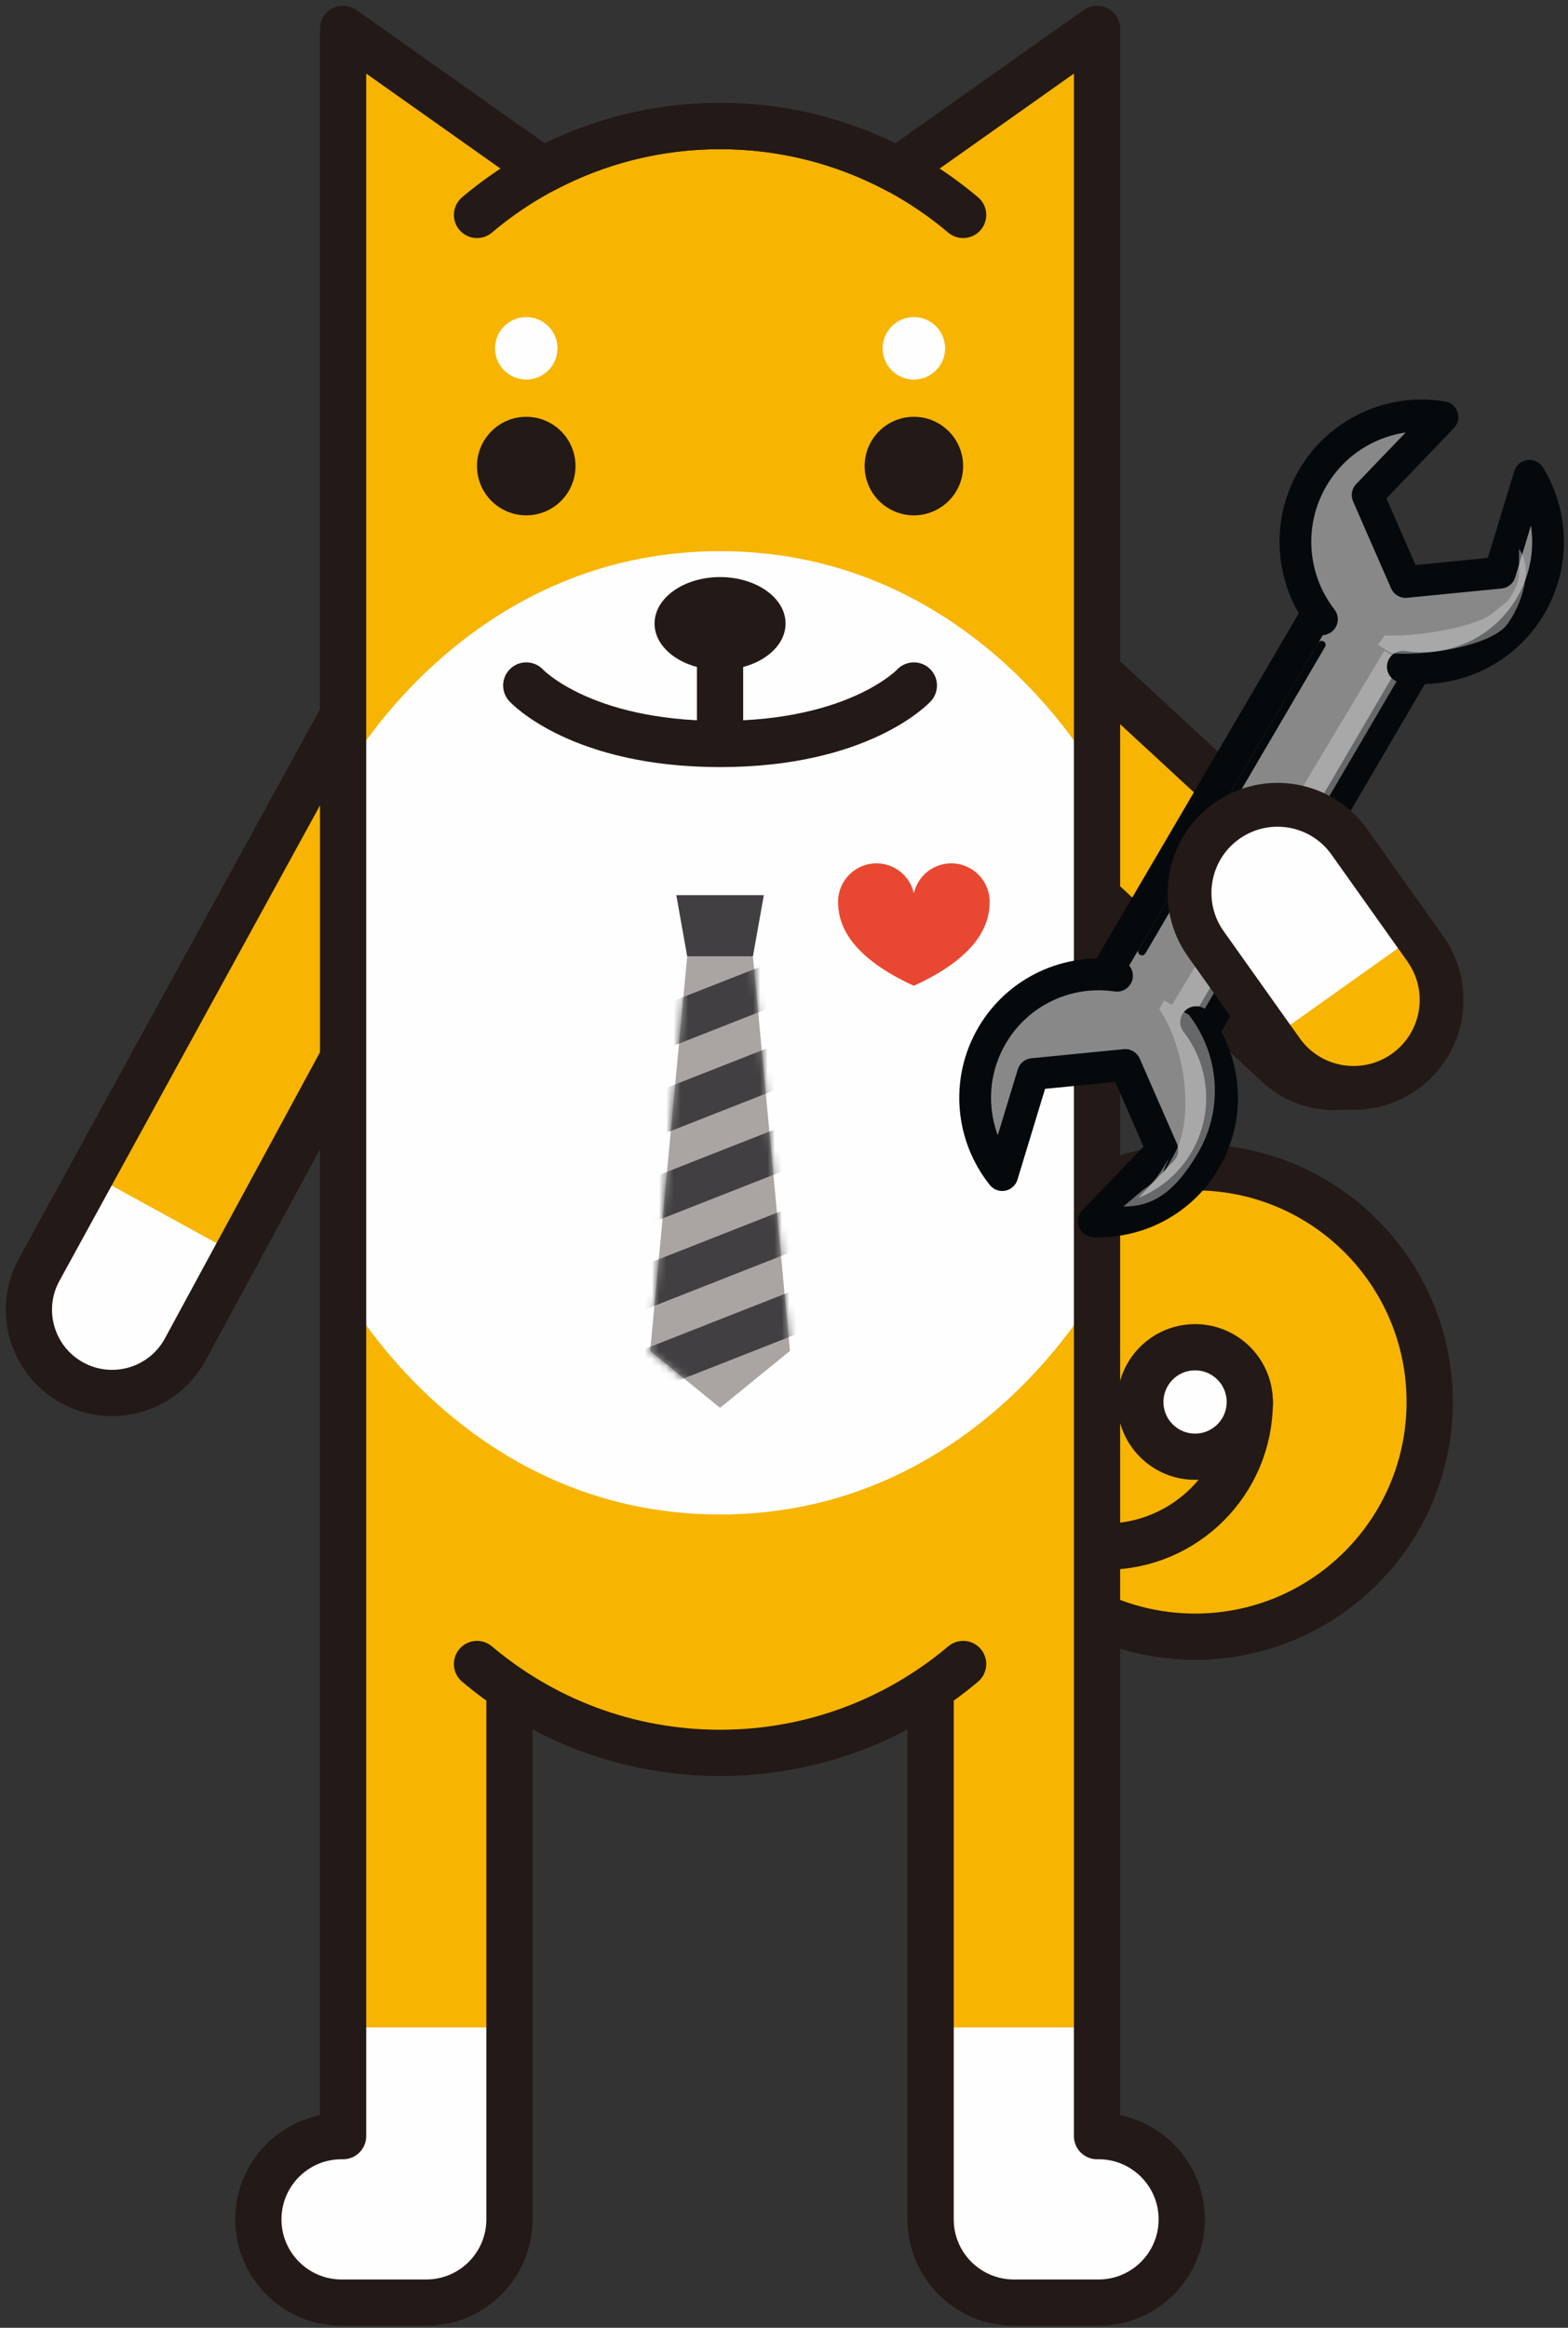 <svg xmlns="http://www.w3.org/2000/svg" xmlns:xlink="http://www.w3.org/1999/xlink" width="217" height="322" viewBox="0 0 217 322">
    <rect x="0" y="0" width="217" height="322" fill="#333333" stroke="none"/>
    <defs>
        <path id="uewcdd4rsa" d="M.25.896c0 11.057 8.963 20.017 20.02 20.017S40.288 11.953 40.288.896H.25z"/>
        <path id="c3awo6o73b" d="M9.937 0.79L5.39 0.79 0.265 55.366 9.937 63.243 19.61 55.366 14.482 0.79z"/>
        <path id="at0kqmyvsd" d="M9.937 0.79L5.39 0.79 0.265 55.366 9.937 63.243 19.61 55.366 14.482 0.79z"/>
        <path id="z015ecxo3f" d="M9.937 0.79L5.39 0.79 0.265 55.366 9.937 63.243 19.61 55.366 14.482 0.79z"/>
        <path id="rt49p8447h" d="M9.937 0.79L5.39 0.79 0.265 55.366 9.937 63.243 19.61 55.366 14.482 0.79z"/>
        <path id="5a7ltijs1j" d="M9.937 0.79L5.39 0.79 0.265 55.366 9.937 63.243 19.61 55.366 14.482 0.79z"/>
    </defs>
    <g fill="none" fill-rule="evenodd">
        <g>
            <path fill="#FEFEFE" d="M57.24 25.653l-35.63 65.72c-3.058 5.574-10.055 7.616-15.631 4.559-5.574-3.057-7.616-10.055-4.556-15.63H1.42L45.399.098" transform="translate(4 3) translate(0 92.336)"/>
            <path fill="#F7B400" d="M57.24 25.653L28.836 78.196 8.649 67.125 45.399 0.099 45.399 0.099" transform="translate(4 3) translate(0 92.336)"/>
            <path stroke="#231916" stroke-linecap="round" stroke-linejoin="round" stroke-width="6.396" d="M57.24 25.653l-35.63 65.72c-3.058 5.574-10.055 7.616-15.631 4.559-5.574-3.057-7.616-10.055-4.556-15.63H1.42L45.399.098h0" transform="translate(4 3) translate(0 92.336)"/>
            <path fill="#F7B400" d="M193.855 98.597c0 17.932-14.536 32.466-32.466 32.466-17.932 0-32.468-14.534-32.468-32.466 0-17.93 14.536-32.466 32.468-32.466 17.93 0 32.466 14.536 32.466 32.466" transform="translate(4 3) translate(0 92.336)"/>
            <path stroke="#231916" stroke-linecap="round" stroke-linejoin="round" stroke-width="6.396" d="M193.855 98.597c0 17.932-14.536 32.466-32.466 32.466-17.932 0-32.468-14.534-32.468-32.466 0-17.93 14.536-32.466 32.468-32.466 17.93 0 32.466 14.536 32.466 32.466z" transform="translate(4 3) translate(0 92.336)"/>
        </g>
        <g transform="translate(4 3) translate(128.671 190.038)"/>
        <g>
            <path stroke="#231916" stroke-linecap="round" stroke-linejoin="round" stroke-width="6.396" d="M138.191 190.904c0 11.058-8.963 20.018-20.018 20.018-11.059 0-20.022-8.96-20.022-20.018" transform="translate(4 3) translate(30.77 .029)"/>
            <path fill="#FEFEFE" d="M138.191 190.904c0 4.183-3.391 7.572-7.571 7.572-4.183 0-7.574-3.39-7.574-7.572 0-4.18 3.391-7.571 7.574-7.571 4.18 0 7.571 3.391 7.571 7.571" transform="translate(4 3) translate(30.77 .029)"/>
            <path stroke="#231916" stroke-linecap="round" stroke-linejoin="round" stroke-width="6.396" d="M138.191 190.904c0 4.183-3.391 7.572-7.571 7.572-4.183 0-7.574-3.39-7.574-7.572 0-4.18 3.391-7.571 7.574-7.571 4.18 0 7.571 3.391 7.571 7.571z" transform="translate(4 3) translate(30.77 .029)"/>
            <path fill="#FEFEFE" d="M87.382 93.297l54.679 50.978c4.672 4.315 11.954 4.025 16.268-.648 4.312-4.67 4.022-11.954-.648-16.268l-67.2-62.055" transform="translate(4 3) translate(30.77 .029)"/>
            <path fill="#F7B400" d="M87.382 93.297L131.017 134.08 146.639 117.163 90.481 65.304 90.481 65.304" transform="translate(4 3) translate(30.77 .029)"/>
            <path stroke="#231916" stroke-linecap="round" stroke-linejoin="round" stroke-width="6.396" d="M87.382 93.297l54.679 50.978c4.672 4.315 11.954 4.025 16.268-.648 4.312-4.67 4.022-11.954-.648-16.268h0l-67.2-62.055h0" transform="translate(4 3) translate(30.77 .029)"/>
            <path fill="#FEFEFE" d="M94.022 230.792v73.178c0 6.358 5.156 11.514 11.513 11.514h11.727c6.358 0 11.512-5.156 11.512-11.514s-5.154-11.512-11.512-11.512h-.211V.97l-27.65 19.554.004.007c-7.312-3.901-15.657-6.121-24.523-6.121-8.868 0-17.213 2.22-24.525 6.12l.004-.006L12.713.97v291.488h-.216c-6.358 0-11.512 5.154-11.512 11.512 0 6.358 5.154 11.514 11.512 11.514h11.726c6.358 0 11.512-5.156 11.512-11.514v-73.178" transform="translate(4 3) translate(30.77 .029)"/>
            <path fill="#F7B400" d="M12.712 277.428l.003-102.084S29.25 206.47 64.882 206.47c35.633 0 52.171-31.126 52.171-31.126l-.002 102.084H94.027v-46.635l-29.148 8.65-29.138-8.65v46.635H12.712zM89.397 20.527c-7.308-3.9-15.653-6.117-24.514-6.117-8.866 0-17.207 2.218-24.519 6.117L12.712.97v103.366s16.538-31.125 52.17-31.125c35.632 0 52.168 31.128 52.168 31.128V.97L89.397 20.527z" transform="translate(4 3) translate(30.77 .029)"/>
            <path fill="#FEFEFE" d="M42.38 45.155c0 2.387-1.934 4.321-4.32 4.321-2.387 0-4.323-1.934-4.323-4.32 0-2.387 1.936-4.322 4.323-4.322 2.386 0 4.32 1.935 4.32 4.321M96.025 45.155c0 2.387-1.934 4.321-4.323 4.321-2.387 0-4.321-1.934-4.321-4.32 0-2.387 1.934-4.322 4.32-4.322 2.39 0 4.324 1.935 4.324 4.321" transform="translate(4 3) translate(30.77 .029)"/>
            <path fill="#231916" d="M44.875 61.441c0 3.765-3.053 6.816-6.816 6.816-3.762 0-6.815-3.05-6.815-6.816 0-3.762 3.053-6.815 6.815-6.815 3.763 0 6.816 3.053 6.816 6.815M98.519 61.441c0 3.765-3.053 6.816-6.818 6.816-3.76 0-6.813-3.05-6.813-6.816 0-3.762 3.053-6.815 6.813-6.815 3.765 0 6.818 3.053 6.818 6.815M73.946 83.222c0 3.547-4.06 6.424-9.066 6.424-5.004 0-9.064-2.877-9.064-6.424 0-3.547 4.06-6.424 9.064-6.424 5.007 0 9.066 2.877 9.066 6.424" transform="translate(4 3) translate(30.77 .029)"/>
            <path stroke="#231916" stroke-linecap="round" stroke-linejoin="round" stroke-width="6.396" d="M91.702 91.794s-7.466 8.09-26.822 8.09c-19.354 0-26.82-8.09-26.82-8.09M64.88 84.927L64.88 99.885M98.52 26.703C89.438 19.033 77.7 14.41 64.88 14.41c-12.818 0-24.555 4.622-33.638 12.293M31.241 227.15c9.084 7.67 20.822 12.292 33.64 12.292 12.82 0 24.556-4.622 33.64-12.292" transform="translate(4 3) translate(30.77 .029)"/>
            <path stroke="#231916" stroke-linecap="round" stroke-linejoin="round" stroke-width="6.396" d="M94.022 230.792v73.178c0 6.358 5.156 11.514 11.513 11.514h11.727c6.358 0 11.512-5.156 11.512-11.514s-5.154-11.512-11.512-11.512h-.211V.97l-27.65 19.554.004.007c-7.312-3.901-15.657-6.121-24.523-6.121-8.868 0-17.213 2.22-24.525 6.12l.004-.006L12.713.97v291.488h-.216c-6.358 0-11.512 5.154-11.512 11.512 0 6.358 5.154 11.514 11.512 11.514h11.726c6.358 0 11.512-5.156 11.512-11.514v-73.178" transform="translate(4 3) translate(30.77 .029)"/>
            <path fill="#0F191E" d="M139.056 120.123c-.422 2.32-2.644 3.857-4.965 3.433-2.319-.422-3.857-2.644-3.433-4.965.422-2.319 2.646-3.857 4.965-3.433 2.319.422 3.855 2.646 3.433 4.965" transform="translate(4 3) translate(30.77 .029)"/>
            <path fill="#E84831" d="M86.528 116.397c2.531 0 4.643 1.776 5.173 4.15.534-2.374 2.646-4.15 5.178-4.15 2.934 0 5.312 2.38 5.312 5.312 0 2.497-.899 7.242-10.49 11.624-9.587-4.382-10.486-9.127-10.486-11.624 0-2.932 2.378-5.312 5.313-5.312" transform="translate(4 3) translate(30.77 .029)"/>
            <path fill="#888889" d="M129.526 140.661L161.559 86.021 148.096 78.127 116.06 132.766z" transform="translate(4 3) translate(30.77 .029)"/>
            <path stroke="#05090C" stroke-linecap="round" stroke-linejoin="round" stroke-width="4.396" d="M130.525 141.66L162.558 87.02 149.095 79.126 117.059 133.765z" transform="translate(4 3) translate(30.77 .029)"/>
            <path fill="#C8C9C9" fill-opacity=".5" d="M157.377 86.021L161.56 86.021 129.527 140.661 126.022 138.334z" transform="translate(4 3) translate(30.77 .029)"/>
            <g>
                <path fill="#888889" d="M30.866 6.69c4.158 5.357 4.879 12.917 1.24 19.124-3.3 5.624-9.315 8.663-15.403 8.43l9.483-9.876-5.138-11.748-12.763 1.255-4.252 13.976C-.262 22.486-1.053 14.816 2.628 8.532 6.268 2.328 13.213-.73 19.914.275" transform="translate(4 3) translate(30.77 .029) translate(98.901 130.67)"/>
                <path stroke="#05090C" stroke-linecap="round" stroke-linejoin="round" stroke-width="4.396" d="M31.865 7.69c4.158 5.356 4.879 12.916 1.24 19.123-3.3 5.624-9.315 8.663-15.403 8.43l9.483-9.876-5.138-11.748-12.763 1.255L5.032 28.85C.737 23.485-.054 15.815 3.627 9.531 7.267 3.327 14.212.268 20.913 1.274" transform="translate(4 3) translate(30.77 .029) translate(98.901 130.67)"/>
            </g>
            <path fill="#C8C9C9" fill-opacity=".5" d="M127.818 156.482c2.77-5.128 1.37-14.666-2.144-19.937l.69-1.178 3.402 1.994c4.159 5.356 4.88 12.916 1.242 19.12-3.299 5.627-6.416 7.394-10.315 7.394l2.614-2.232c1.558-1.032 1.962-1.528 3.718-4.522-1.318 2.992-1.054 2.78.793-.64z" transform="translate(4 3) translate(30.77 .029)"/>
            <g>
                <path fill="#888889" d="M14.774 34.463c6.703 1.01 13.653-2.051 17.29-8.255 3.299-5.627 3.013-12.363-.163-17.563l-3.987 13.101-12.762 1.255-5.139-11.752L20.133.713C13.353-.414 6.274 2.641 2.588 8.926c-3.635 6.202-2.916 13.758 1.238 19.115" transform="translate(4 3) translate(30.77 .029) translate(144.056 53.746)"/>
                <path stroke="#05090C" stroke-linecap="round" stroke-linejoin="round" stroke-width="4.396" d="M15.317 35.457c6.859 1.035 13.97-2.098 17.691-8.447 3.376-5.757 3.084-12.65-.166-17.971l-4.08 13.406-13.058 1.284-5.258-12.025L20.8.922C13.865-.23 6.62 2.895 2.85 9.327-.87 15.673-.134 23.405 4.116 28.886" transform="translate(4 3) translate(30.77 .029) translate(144.056 53.746)"/>
            </g>
            <path fill="#C8C9C9" fill-opacity=".5" d="M171.667 81.89c-2.549 1.95-10.832 3.221-14.8 2.97l-.948 1.305 1.82 1.132c4.21.514 13.83-.863 16.115-4.01 2.072-2.85 3.585-7.752 1.59-10.389v2.869c.106 1.633-.489 2.84-1.59 4.357" transform="translate(4 3) translate(30.77 .029)"/>
            <path stroke="#05090C" stroke-linecap="round" stroke-linejoin="round" stroke-width="1.099" d="M148.137 86.165L123.273 128.574" transform="translate(4 3) translate(30.77 .029)"/>
            <path fill="#FEFEFE" d="M151.966 113.422l10.518 14.8-.002.002c3.9 5.484 2.613 13.088-2.87 16.985-5.486 3.897-13.09 2.611-16.987-2.872l-10.519-14.8c-3.899-5.484-2.61-13.09 2.873-16.987 5.486-3.897 13.09-2.611 16.987 2.872z" transform="translate(4 3) translate(30.77 .029)"/>
            <path fill="#F7B400" d="M161.178 126.386l1.307 1.837h-.002c3.897 5.486 2.611 13.09-2.872 16.987-5.484 3.897-13.088 2.611-16.985-2.873l-1.308-1.84 19.86-14.111z" transform="translate(4 3) translate(30.77 .029)"/>
            <path stroke="#231916" stroke-linecap="round" stroke-linejoin="round" stroke-width="6.062" d="M151.966 113.422l10.518 14.8-.002.002c3.9 5.484 2.613 13.088-2.87 16.985-5.486 3.897-13.09 2.611-16.987-2.872l-10.519-14.8c-3.899-5.484-2.61-13.09 2.873-16.987 5.486-3.897 13.09-2.611 16.987 2.872h0z" transform="translate(4 3) translate(30.77 .029)"/>
            <path fill="#413F41" d="M60.334 129.262L69.429 129.262 70.941 120.792 58.824 120.792z" transform="translate(4 3) translate(30.77 .029)"/>
            <path fill="#AAA4A3" d="M60.334 129.262L64.881 129.262 69.429 129.262 74.554 183.838 64.881 191.715 55.209 183.838z" transform="translate(4 3) translate(30.77 .029)"/>
        </g>
        <g transform="translate(4 3) translate(85.714 128.5)">
            <mask id="lz74bw27ec" fill="#fff">
                <use xlink:href="#c3awo6o73b"/>
            </mask>
            <path fill="#413F41" d="M-2.964 15.695L26.179 4.236 22.838 -0.652 -6.305 10.807z" mask="url(#lz74bw27ec)"/>
            <mask id="f1vltp4kde" fill="#fff">
                <use xlink:href="#at0kqmyvsd"/>
            </mask>
            <path fill="#413F41" d="M-2.964 27.341L26.179 15.882 22.838 10.994 -6.305 22.453z" mask="url(#f1vltp4kde)"/>
            <g>
                <mask id="klprdyn67g" fill="#fff">
                    <use xlink:href="#z015ecxo3f"/>
                </mask>
                <path fill="#413F41" d="M-2.964 38.986L26.179 27.526 22.838 22.639 -6.305 34.098z" mask="url(#klprdyn67g)"/>
            </g>
            <g>
                <mask id="l5vesuz8ui" fill="#fff">
                    <use xlink:href="#rt49p8447h"/>
                </mask>
                <path fill="#413F41" d="M-2.964 50.632L26.179 39.172 22.838 34.284 -6.305 45.744z" mask="url(#l5vesuz8ui)"/>
            </g>
            <g>
                <mask id="xziznghlik" fill="#fff">
                    <use xlink:href="#5a7ltijs1j"/>
                </mask>
                <path fill="#413F41" d="M-2.964 62.277L26.179 50.818 22.838 45.93 -6.305 57.39z" mask="url(#xziznghlik)"/>
            </g>
        </g>
    </g>
</svg>
